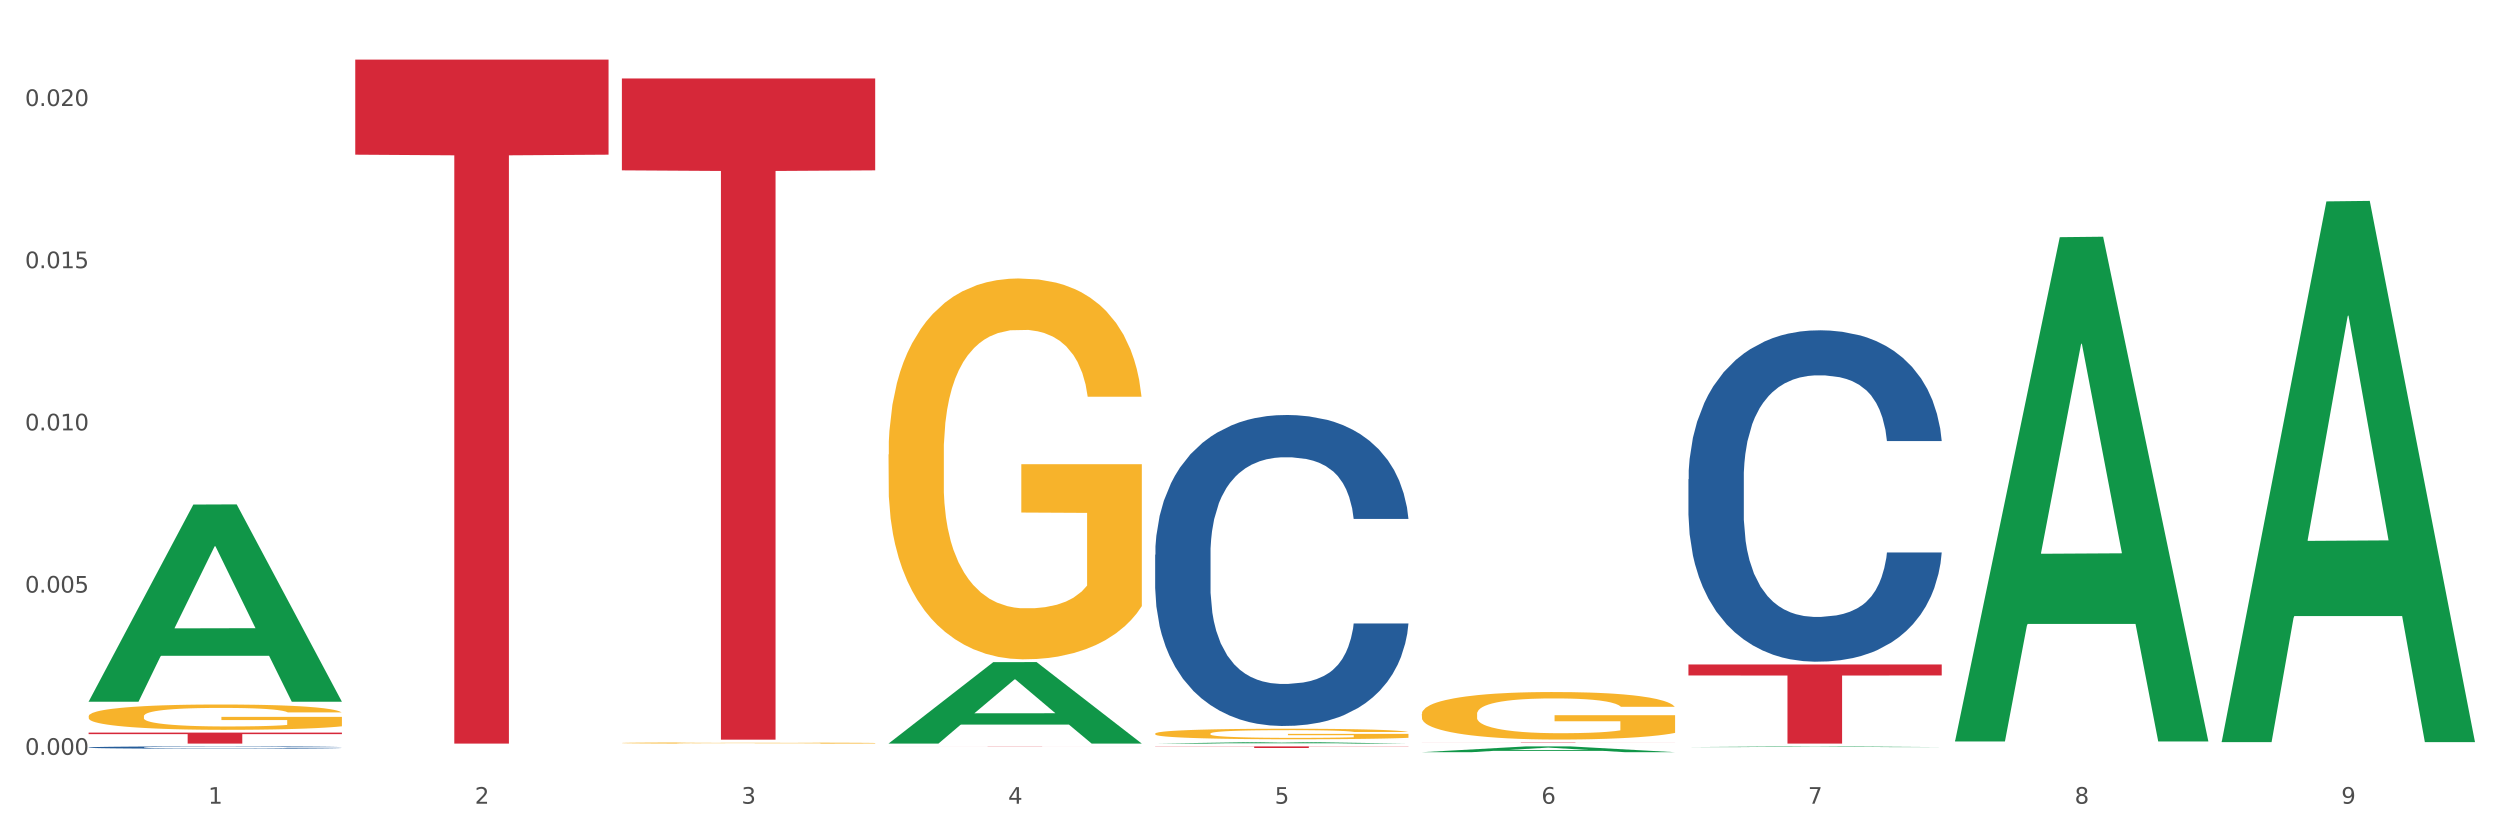 <?xml version="1.0" encoding="utf-8" standalone="no"?>
<!DOCTYPE svg PUBLIC "-//W3C//DTD SVG 1.1//EN"
  "http://www.w3.org/Graphics/SVG/1.1/DTD/svg11.dtd">
<svg xmlns:xlink="http://www.w3.org/1999/xlink" width="1080pt" height="360pt" viewBox="0 0 1080 360" xmlns="http://www.w3.org/2000/svg" version="1.1">
 <rect x="0" y="0" width="1080" height="360" fill="#333333" stroke="none"/>
 <defs>
  <style type="text/css">*{stroke-linejoin: round; stroke-linecap: butt}</style>
 </defs>
 <g id="figure_1">
  <g id="patch_1">
   <path d="M 0 360 
L 1080 360 
L 1080 0 
L 0 0 
z
" style="fill: #ffffff; stroke: #ffffff; stroke-linejoin: miter"/>
  </g>
  <g id="axes_1">
   <g id="matplotlib.axis_1">
    <g id="xtick_1">
     <g id="text_1">
      <!-- 1 -->
      <g style="fill: #4d4d4d" transform="translate(89.942 347.204) scale(0.096 -0.096)">
       <defs>
        <path id="DejaVuSans-31" d="M 794 531 
L 1825 531 
L 1825 4091 
L 703 3866 
L 703 4441 
L 1819 4666 
L 2450 4666 
L 2450 531 
L 3481 531 
L 3481 0 
L 794 0 
L 794 531 
z
" transform="scale(0.016)"/>
       </defs>
       <use xlink:href="#DejaVuSans-31"/>
      </g>
     </g>
    </g>
    <g id="xtick_2">
     <g id="text_2">
      <!-- 2 -->
      <g style="fill: #4d4d4d" transform="translate(205.129 347.204) scale(0.096 -0.096)">
       <defs>
        <path id="DejaVuSans-32" d="M 1228 531 
L 3431 531 
L 3431 0 
L 469 0 
L 469 531 
Q 828 903 1448 1529 
Q 2069 2156 2228 2338 
Q 2531 2678 2651 2914 
Q 2772 3150 2772 3378 
Q 2772 3750 2511 3984 
Q 2250 4219 1831 4219 
Q 1534 4219 1204 4116 
Q 875 4013 500 3803 
L 500 4441 
Q 881 4594 1212 4672 
Q 1544 4750 1819 4750 
Q 2544 4750 2975 4387 
Q 3406 4025 3406 3419 
Q 3406 3131 3298 2873 
Q 3191 2616 2906 2266 
Q 2828 2175 2409 1742 
Q 1991 1309 1228 531 
z
" transform="scale(0.016)"/>
       </defs>
       <use xlink:href="#DejaVuSans-32"/>
      </g>
     </g>
    </g>
    <g id="xtick_3">
     <g id="text_3">
      <!-- 3 -->
      <g style="fill: #4d4d4d" transform="translate(320.315 347.204) scale(0.096 -0.096)">
       <defs>
        <path id="DejaVuSans-33" d="M 2597 2516 
Q 3050 2419 3304 2112 
Q 3559 1806 3559 1356 
Q 3559 666 3084 287 
Q 2609 -91 1734 -91 
Q 1441 -91 1130 -33 
Q 819 25 488 141 
L 488 750 
Q 750 597 1062 519 
Q 1375 441 1716 441 
Q 2309 441 2620 675 
Q 2931 909 2931 1356 
Q 2931 1769 2642 2001 
Q 2353 2234 1838 2234 
L 1294 2234 
L 1294 2753 
L 1863 2753 
Q 2328 2753 2575 2939 
Q 2822 3125 2822 3475 
Q 2822 3834 2567 4026 
Q 2313 4219 1838 4219 
Q 1578 4219 1281 4162 
Q 984 4106 628 3988 
L 628 4550 
Q 988 4650 1302 4700 
Q 1616 4750 1894 4750 
Q 2613 4750 3031 4423 
Q 3450 4097 3450 3541 
Q 3450 3153 3228 2886 
Q 3006 2619 2597 2516 
z
" transform="scale(0.016)"/>
       </defs>
       <use xlink:href="#DejaVuSans-33"/>
      </g>
     </g>
    </g>
    <g id="xtick_4">
     <g id="text_4">
      <!-- 4 -->
      <g style="fill: #4d4d4d" transform="translate(435.501 347.204) scale(0.096 -0.096)">
       <defs>
        <path id="DejaVuSans-34" d="M 2419 4116 
L 825 1625 
L 2419 1625 
L 2419 4116 
z
M 2253 4666 
L 3047 4666 
L 3047 1625 
L 3713 1625 
L 3713 1100 
L 3047 1100 
L 3047 0 
L 2419 0 
L 2419 1100 
L 313 1100 
L 313 1709 
L 2253 4666 
z
" transform="scale(0.016)"/>
       </defs>
       <use xlink:href="#DejaVuSans-34"/>
      </g>
     </g>
    </g>
    <g id="xtick_5">
     <g id="text_5">
      <!-- 5 -->
      <g style="fill: #4d4d4d" transform="translate(550.688 347.204) scale(0.096 -0.096)">
       <defs>
        <path id="DejaVuSans-35" d="M 691 4666 
L 3169 4666 
L 3169 4134 
L 1269 4134 
L 1269 2991 
Q 1406 3038 1543 3061 
Q 1681 3084 1819 3084 
Q 2600 3084 3056 2656 
Q 3513 2228 3513 1497 
Q 3513 744 3044 326 
Q 2575 -91 1722 -91 
Q 1428 -91 1123 -41 
Q 819 9 494 109 
L 494 744 
Q 775 591 1075 516 
Q 1375 441 1709 441 
Q 2250 441 2565 725 
Q 2881 1009 2881 1497 
Q 2881 1984 2565 2268 
Q 2250 2553 1709 2553 
Q 1456 2553 1204 2497 
Q 953 2441 691 2322 
L 691 4666 
z
" transform="scale(0.016)"/>
       </defs>
       <use xlink:href="#DejaVuSans-35"/>
      </g>
     </g>
    </g>
    <g id="xtick_6">
     <g id="text_6">
      <!-- 6 -->
      <g style="fill: #4d4d4d" transform="translate(665.874 347.204) scale(0.096 -0.096)">
       <defs>
        <path id="DejaVuSans-36" d="M 2113 2584 
Q 1688 2584 1439 2293 
Q 1191 2003 1191 1497 
Q 1191 994 1439 701 
Q 1688 409 2113 409 
Q 2538 409 2786 701 
Q 3034 994 3034 1497 
Q 3034 2003 2786 2293 
Q 2538 2584 2113 2584 
z
M 3366 4563 
L 3366 3988 
Q 3128 4100 2886 4159 
Q 2644 4219 2406 4219 
Q 1781 4219 1451 3797 
Q 1122 3375 1075 2522 
Q 1259 2794 1537 2939 
Q 1816 3084 2150 3084 
Q 2853 3084 3261 2657 
Q 3669 2231 3669 1497 
Q 3669 778 3244 343 
Q 2819 -91 2113 -91 
Q 1303 -91 875 529 
Q 447 1150 447 2328 
Q 447 3434 972 4092 
Q 1497 4750 2381 4750 
Q 2619 4750 2861 4703 
Q 3103 4656 3366 4563 
z
" transform="scale(0.016)"/>
       </defs>
       <use xlink:href="#DejaVuSans-36"/>
      </g>
     </g>
    </g>
    <g id="xtick_7">
     <g id="text_7">
      <!-- 7 -->
      <g style="fill: #4d4d4d" transform="translate(781.06 347.204) scale(0.096 -0.096)">
       <defs>
        <path id="DejaVuSans-37" d="M 525 4666 
L 3525 4666 
L 3525 4397 
L 1831 0 
L 1172 0 
L 2766 4134 
L 525 4134 
L 525 4666 
z
" transform="scale(0.016)"/>
       </defs>
       <use xlink:href="#DejaVuSans-37"/>
      </g>
     </g>
    </g>
    <g id="xtick_8">
     <g id="text_8">
      <!-- 8 -->
      <g style="fill: #4d4d4d" transform="translate(896.246 347.204) scale(0.096 -0.096)">
       <defs>
        <path id="DejaVuSans-38" d="M 2034 2216 
Q 1584 2216 1326 1975 
Q 1069 1734 1069 1313 
Q 1069 891 1326 650 
Q 1584 409 2034 409 
Q 2484 409 2743 651 
Q 3003 894 3003 1313 
Q 3003 1734 2745 1975 
Q 2488 2216 2034 2216 
z
M 1403 2484 
Q 997 2584 770 2862 
Q 544 3141 544 3541 
Q 544 4100 942 4425 
Q 1341 4750 2034 4750 
Q 2731 4750 3128 4425 
Q 3525 4100 3525 3541 
Q 3525 3141 3298 2862 
Q 3072 2584 2669 2484 
Q 3125 2378 3379 2068 
Q 3634 1759 3634 1313 
Q 3634 634 3220 271 
Q 2806 -91 2034 -91 
Q 1263 -91 848 271 
Q 434 634 434 1313 
Q 434 1759 690 2068 
Q 947 2378 1403 2484 
z
M 1172 3481 
Q 1172 3119 1398 2916 
Q 1625 2713 2034 2713 
Q 2441 2713 2670 2916 
Q 2900 3119 2900 3481 
Q 2900 3844 2670 4047 
Q 2441 4250 2034 4250 
Q 1625 4250 1398 4047 
Q 1172 3844 1172 3481 
z
" transform="scale(0.016)"/>
       </defs>
       <use xlink:href="#DejaVuSans-38"/>
      </g>
     </g>
    </g>
    <g id="xtick_9">
     <g id="text_9">
      <!-- 9 -->
      <g style="fill: #4d4d4d" transform="translate(1011.433 347.204) scale(0.096 -0.096)">
       <defs>
        <path id="DejaVuSans-39" d="M 703 97 
L 703 672 
Q 941 559 1184 500 
Q 1428 441 1663 441 
Q 2288 441 2617 861 
Q 2947 1281 2994 2138 
Q 2813 1869 2534 1725 
Q 2256 1581 1919 1581 
Q 1219 1581 811 2004 
Q 403 2428 403 3163 
Q 403 3881 828 4315 
Q 1253 4750 1959 4750 
Q 2769 4750 3195 4129 
Q 3622 3509 3622 2328 
Q 3622 1225 3098 567 
Q 2575 -91 1691 -91 
Q 1453 -91 1209 -44 
Q 966 3 703 97 
z
M 1959 2075 
Q 2384 2075 2632 2365 
Q 2881 2656 2881 3163 
Q 2881 3666 2632 3958 
Q 2384 4250 1959 4250 
Q 1534 4250 1286 3958 
Q 1038 3666 1038 3163 
Q 1038 2656 1286 2365 
Q 1534 2075 1959 2075 
z
" transform="scale(0.016)"/>
       </defs>
       <use xlink:href="#DejaVuSans-39"/>
      </g>
     </g>
    </g>
    <g id="xtick_10"/>
    <g id="xtick_11"/>
    <g id="xtick_12"/>
    <g id="xtick_13"/>
    <g id="xtick_14"/>
    <g id="xtick_15"/>
    <g id="xtick_16"/>
    <g id="xtick_17"/>
   </g>
   <g id="matplotlib.axis_2">
    <g id="ytick_1">
     <g id="text_10">
      <!-- 0.000 -->
      <g style="fill: #4d4d4d" transform="translate(10.8 326.078) scale(0.096 -0.096)">
       <defs>
        <path id="DejaVuSans-30" d="M 2034 4250 
Q 1547 4250 1301 3770 
Q 1056 3291 1056 2328 
Q 1056 1369 1301 889 
Q 1547 409 2034 409 
Q 2525 409 2770 889 
Q 3016 1369 3016 2328 
Q 3016 3291 2770 3770 
Q 2525 4250 2034 4250 
z
M 2034 4750 
Q 2819 4750 3233 4129 
Q 3647 3509 3647 2328 
Q 3647 1150 3233 529 
Q 2819 -91 2034 -91 
Q 1250 -91 836 529 
Q 422 1150 422 2328 
Q 422 3509 836 4129 
Q 1250 4750 2034 4750 
z
" transform="scale(0.016)"/>
        <path id="DejaVuSans-2e" d="M 684 794 
L 1344 794 
L 1344 0 
L 684 0 
L 684 794 
z
" transform="scale(0.016)"/>
       </defs>
       <use xlink:href="#DejaVuSans-30"/>
       <use xlink:href="#DejaVuSans-2e" transform="translate(63.623 0)"/>
       <use xlink:href="#DejaVuSans-30" transform="translate(95.41 0)"/>
       <use xlink:href="#DejaVuSans-30" transform="translate(159.033 0)"/>
       <use xlink:href="#DejaVuSans-30" transform="translate(222.656 0)"/>
      </g>
     </g>
    </g>
    <g id="ytick_2">
     <g id="text_11">
      <!-- 0.005 -->
      <g style="fill: #4d4d4d" transform="translate(10.8 256.006) scale(0.096 -0.096)">
       <use xlink:href="#DejaVuSans-30"/>
       <use xlink:href="#DejaVuSans-2e" transform="translate(63.623 0)"/>
       <use xlink:href="#DejaVuSans-30" transform="translate(95.41 0)"/>
       <use xlink:href="#DejaVuSans-30" transform="translate(159.033 0)"/>
       <use xlink:href="#DejaVuSans-35" transform="translate(222.656 0)"/>
      </g>
     </g>
    </g>
    <g id="ytick_3">
     <g id="text_12">
      <!-- 0.010 -->
      <g style="fill: #4d4d4d" transform="translate(10.8 185.933) scale(0.096 -0.096)">
       <use xlink:href="#DejaVuSans-30"/>
       <use xlink:href="#DejaVuSans-2e" transform="translate(63.623 0)"/>
       <use xlink:href="#DejaVuSans-30" transform="translate(95.41 0)"/>
       <use xlink:href="#DejaVuSans-31" transform="translate(159.033 0)"/>
       <use xlink:href="#DejaVuSans-30" transform="translate(222.656 0)"/>
      </g>
     </g>
    </g>
    <g id="ytick_4">
     <g id="text_13">
      <!-- 0.015 -->
      <g style="fill: #4d4d4d" transform="translate(10.8 115.86) scale(0.096 -0.096)">
       <use xlink:href="#DejaVuSans-30"/>
       <use xlink:href="#DejaVuSans-2e" transform="translate(63.623 0)"/>
       <use xlink:href="#DejaVuSans-30" transform="translate(95.41 0)"/>
       <use xlink:href="#DejaVuSans-31" transform="translate(159.033 0)"/>
       <use xlink:href="#DejaVuSans-35" transform="translate(222.656 0)"/>
      </g>
     </g>
    </g>
    <g id="ytick_5">
     <g id="text_14">
      <!-- 0.020 -->
      <g style="fill: #4d4d4d" transform="translate(10.8 45.788) scale(0.096 -0.096)">
       <use xlink:href="#DejaVuSans-30"/>
       <use xlink:href="#DejaVuSans-2e" transform="translate(63.623 0)"/>
       <use xlink:href="#DejaVuSans-30" transform="translate(95.41 0)"/>
       <use xlink:href="#DejaVuSans-32" transform="translate(159.033 0)"/>
       <use xlink:href="#DejaVuSans-30" transform="translate(222.656 0)"/>
      </g>
     </g>
    </g>
    <g id="ytick_6"/>
    <g id="ytick_7"/>
    <g id="ytick_8"/>
    <g id="ytick_9"/>
   </g>
   <g id="PolyCollection_1">
    <path d="M 38.283 302.997 
L 38.396 302.917 
L 83.52 217.967 
L 102.247 217.887 
L 147.71 303.157 
L 126.05 303.157 
L 116.236 283.301 
L 69.645 283.301 
L 69.306 283.621 
L 59.83 303.157 
L 38.283 303.157 
L 38.283 302.997 
L 75.511 271.451 
L 110.369 271.371 
L 93.109 236.062 
L 92.884 235.902 
L 92.658 236.142 
L 75.398 271.371 
L 75.511 271.451 
L 38.283 302.997 
z
" clip-path="url(#p06daaf71c0)" style="fill: #109648"/>
    <path d="M 383.842 196.324 
L 383.971 196.174 
L 383.971 190.764 
L 384.229 186.106 
L 385.521 174.836 
L 387.459 165.519 
L 388.88 160.56 
L 390.301 156.503 
L 391.981 152.446 
L 394.048 148.238 
L 397.795 142.077 
L 400.12 138.922 
L 402.962 135.616 
L 408.13 130.807 
L 411.877 128.102 
L 415.753 125.848 
L 422.083 123.143 
L 426.217 121.941 
L 430.61 121.04 
L 435.907 120.439 
L 439.912 120.288 
L 448.697 120.739 
L 456.19 122.092 
L 459.808 123.143 
L 464.459 124.947 
L 466.913 126.149 
L 470.918 128.553 
L 475.052 131.709 
L 477.895 134.414 
L 482.158 139.523 
L 485.388 144.632 
L 488.359 150.943 
L 489.91 155.301 
L 491.072 159.358 
L 492.106 164.016 
L 493.14 171.379 
L 469.885 171.379 
L 468.98 166.12 
L 467.559 161.161 
L 465.492 156.353 
L 463.683 153.347 
L 460.583 149.591 
L 457.74 147.186 
L 454.769 145.383 
L 451.152 143.88 
L 448.309 143.129 
L 444.304 142.528 
L 436.424 142.678 
L 431.127 143.88 
L 427.509 145.383 
L 425.184 146.736 
L 423.117 148.238 
L 420.791 150.342 
L 418.078 153.498 
L 416.14 156.353 
L 414.202 159.959 
L 412.652 163.566 
L 411.231 167.773 
L 410.068 172.281 
L 409.164 176.939 
L 408.389 182.65 
L 407.743 192.116 
L 407.743 212.703 
L 408.001 217.361 
L 408.647 223.522 
L 409.422 228.181 
L 410.714 233.741 
L 411.877 237.497 
L 414.073 242.907 
L 416.528 247.415 
L 418.466 250.27 
L 420.404 252.674 
L 423.763 255.98 
L 427.509 258.685 
L 430.739 260.338 
L 435.132 261.841 
L 438.103 262.442 
L 440.687 262.742 
L 447.017 262.742 
L 451.539 262.292 
L 456.578 261.24 
L 460.454 259.887 
L 463.683 258.234 
L 467.301 255.53 
L 469.626 252.975 
L 469.626 221.569 
L 441.204 221.419 
L 441.204 200.531 
L 493.269 200.531 
L 493.269 261.841 
L 491.072 264.996 
L 488.618 267.852 
L 486.034 270.406 
L 482.158 273.562 
L 477.507 276.567 
L 473.373 278.671 
L 468.98 280.474 
L 463.813 282.127 
L 457.095 283.63 
L 452.96 284.231 
L 447.793 284.682 
L 441.72 284.832 
L 436.424 284.531 
L 431.256 283.78 
L 425.83 282.427 
L 420.533 280.474 
L 416.528 278.521 
L 412.523 276.116 
L 408.259 272.961 
L 404.9 269.955 
L 402.316 267.25 
L 399.474 263.794 
L 396.374 259.286 
L 394.048 255.229 
L 391.981 251.021 
L 389.785 245.612 
L 388.234 240.954 
L 386.684 235.093 
L 385.78 230.735 
L 384.746 223.973 
L 383.971 214.506 
L 383.842 196.324 
z
" clip-path="url(#p06daaf71c0)" style="fill: #f7b32b"/>
    <path d="M 499.028 316.919 
L 499.157 316.915 
L 499.157 316.765 
L 499.416 316.637 
L 500.708 316.325 
L 502.645 316.067 
L 504.067 315.93 
L 505.488 315.818 
L 507.167 315.706 
L 509.234 315.589 
L 512.981 315.419 
L 515.306 315.332 
L 518.149 315.24 
L 523.316 315.107 
L 527.063 315.032 
L 530.939 314.97 
L 537.269 314.895 
L 541.404 314.862 
L 545.796 314.837 
L 551.093 314.82 
L 555.098 314.816 
L 563.883 314.829 
L 571.376 314.866 
L 574.994 314.895 
L 579.645 314.945 
L 582.099 314.978 
L 586.104 315.045 
L 590.239 315.132 
L 593.081 315.207 
L 597.344 315.348 
L 600.574 315.489 
L 603.546 315.664 
L 605.096 315.785 
L 606.259 315.897 
L 607.292 316.026 
L 608.326 316.229 
L 585.071 316.229 
L 584.167 316.084 
L 582.745 315.947 
L 580.678 315.814 
L 578.87 315.731 
L 575.769 315.627 
L 572.927 315.56 
L 569.955 315.51 
L 566.338 315.469 
L 563.496 315.448 
L 559.491 315.431 
L 551.61 315.435 
L 546.313 315.469 
L 542.695 315.51 
L 540.37 315.548 
L 538.303 315.589 
L 535.977 315.647 
L 533.264 315.735 
L 531.326 315.814 
L 529.389 315.913 
L 527.838 316.013 
L 526.417 316.129 
L 525.254 316.254 
L 524.35 316.383 
L 523.575 316.541 
L 522.929 316.803 
L 522.929 317.372 
L 523.187 317.501 
L 523.833 317.671 
L 524.608 317.8 
L 525.9 317.954 
L 527.063 318.058 
L 529.259 318.208 
L 531.714 318.332 
L 533.652 318.411 
L 535.59 318.478 
L 538.949 318.569 
L 542.695 318.644 
L 545.925 318.69 
L 550.318 318.731 
L 553.289 318.748 
L 555.873 318.756 
L 562.204 318.756 
L 566.725 318.744 
L 571.764 318.715 
L 575.64 318.677 
L 578.87 318.632 
L 582.487 318.557 
L 584.813 318.486 
L 584.813 317.617 
L 556.39 317.613 
L 556.39 317.036 
L 608.455 317.036 
L 608.455 318.731 
L 606.259 318.819 
L 603.804 318.898 
L 601.22 318.968 
L 597.344 319.055 
L 592.693 319.139 
L 588.559 319.197 
L 584.167 319.247 
L 578.999 319.292 
L 572.281 319.334 
L 568.147 319.351 
L 562.979 319.363 
L 556.907 319.367 
L 551.61 319.359 
L 546.442 319.338 
L 541.016 319.301 
L 535.719 319.247 
L 531.714 319.193 
L 527.709 319.126 
L 523.446 319.039 
L 520.087 318.956 
L 517.503 318.881 
L 514.66 318.785 
L 511.56 318.661 
L 509.234 318.548 
L 507.167 318.432 
L 504.971 318.282 
L 503.421 318.154 
L 501.87 317.991 
L 500.966 317.871 
L 499.932 317.684 
L 499.157 317.422 
L 499.028 316.919 
z
" clip-path="url(#p06daaf71c0)" style="fill: #f7b32b"/>
    <path d="M 614.214 308.443 
L 614.343 308.424 
L 614.343 307.749 
L 614.602 307.168 
L 615.894 305.762 
L 617.832 304.6 
L 619.253 303.981 
L 620.674 303.475 
L 622.353 302.969 
L 624.421 302.444 
L 628.167 301.675 
L 630.493 301.281 
L 633.335 300.869 
L 638.503 300.269 
L 642.249 299.931 
L 646.125 299.65 
L 652.456 299.313 
L 656.59 299.163 
L 660.982 299.05 
L 666.279 298.975 
L 670.284 298.956 
L 679.069 299.013 
L 686.563 299.181 
L 690.18 299.313 
L 694.831 299.538 
L 697.286 299.688 
L 701.291 299.988 
L 705.425 300.381 
L 708.267 300.719 
L 712.531 301.356 
L 715.76 301.994 
L 718.732 302.781 
L 720.282 303.325 
L 721.445 303.831 
L 722.478 304.412 
L 723.512 305.331 
L 700.257 305.331 
L 699.353 304.675 
L 697.932 304.056 
L 695.865 303.456 
L 694.056 303.081 
L 690.955 302.612 
L 688.113 302.312 
L 685.142 302.087 
L 681.524 301.9 
L 678.682 301.806 
L 674.677 301.731 
L 666.796 301.75 
L 661.499 301.9 
L 657.882 302.087 
L 655.556 302.256 
L 653.489 302.444 
L 651.164 302.706 
L 648.451 303.1 
L 646.513 303.456 
L 644.575 303.906 
L 643.024 304.356 
L 641.603 304.881 
L 640.441 305.443 
L 639.536 306.025 
L 638.761 306.737 
L 638.115 307.918 
L 638.115 310.487 
L 638.373 311.068 
L 639.019 311.836 
L 639.795 312.418 
L 641.087 313.111 
L 642.249 313.58 
L 644.446 314.255 
L 646.9 314.817 
L 648.838 315.174 
L 650.776 315.474 
L 654.135 315.886 
L 657.882 316.224 
L 661.112 316.43 
L 665.504 316.617 
L 668.476 316.692 
L 671.059 316.73 
L 677.39 316.73 
L 681.912 316.674 
L 686.95 316.542 
L 690.826 316.374 
L 694.056 316.167 
L 697.673 315.83 
L 699.999 315.511 
L 699.999 311.593 
L 671.576 311.574 
L 671.576 308.968 
L 723.641 308.968 
L 723.641 316.617 
L 721.445 317.011 
L 718.99 317.367 
L 716.406 317.686 
L 712.531 318.08 
L 707.88 318.455 
L 703.745 318.717 
L 699.353 318.942 
L 694.185 319.148 
L 687.467 319.336 
L 683.333 319.411 
L 678.165 319.467 
L 672.093 319.486 
L 666.796 319.448 
L 661.628 319.354 
L 656.202 319.186 
L 650.905 318.942 
L 646.9 318.698 
L 642.895 318.398 
L 638.632 318.005 
L 635.273 317.63 
L 632.689 317.292 
L 629.847 316.861 
L 626.746 316.299 
L 624.421 315.792 
L 622.353 315.267 
L 620.157 314.592 
L 618.607 314.011 
L 617.057 313.28 
L 616.152 312.736 
L 615.119 311.893 
L 614.343 310.712 
L 614.214 308.443 
z
" clip-path="url(#p06daaf71c0)" style="fill: #f7b32b"/>
    <path d="M 729.401 207.016 
L 729.53 206.885 
L 729.53 203.224 
L 729.918 198.255 
L 731.341 189.102 
L 733.152 182.172 
L 736.256 174.066 
L 737.937 170.666 
L 740.136 166.874 
L 744.663 160.729 
L 749.837 155.499 
L 753.459 152.622 
L 756.175 150.791 
L 762.254 147.523 
L 765.747 146.084 
L 769.369 144.908 
L 772.473 144.123 
L 777.647 143.208 
L 781.786 142.815 
L 786.572 142.685 
L 790.581 142.815 
L 795.885 143.338 
L 803.645 144.908 
L 806.62 145.823 
L 810.63 147.392 
L 814.769 149.484 
L 818.132 151.576 
L 822.012 154.583 
L 826.022 158.506 
L 829.903 163.475 
L 832.619 168.051 
L 834.818 172.889 
L 836.758 178.773 
L 838.181 185.18 
L 838.827 190.541 
L 815.157 190.541 
L 814.51 185.703 
L 813.217 180.473 
L 811.923 176.942 
L 810.501 174.066 
L 808.302 170.797 
L 806.362 168.705 
L 803.128 166.22 
L 800.153 164.651 
L 797.695 163.736 
L 794.72 162.952 
L 788.382 162.167 
L 783.855 162.167 
L 781.01 162.429 
L 777.517 163.082 
L 774.542 163.998 
L 771.05 165.567 
L 768.334 167.266 
L 765.617 169.489 
L 764.065 171.058 
L 761.737 173.935 
L 760.185 176.288 
L 758.115 180.342 
L 756.951 183.218 
L 754.882 190.671 
L 753.976 196.163 
L 753.588 199.955 
L 753.33 204.139 
L 753.33 224.537 
L 754.106 233.689 
L 754.752 237.612 
L 755.787 242.058 
L 757.727 247.811 
L 760.573 253.433 
L 763.548 257.487 
L 766.006 259.971 
L 768.334 261.801 
L 770.662 263.24 
L 773.508 264.547 
L 775.836 265.332 
L 779.328 266.116 
L 783.467 266.509 
L 786.701 266.509 
L 793.298 265.855 
L 796.273 265.201 
L 799.118 264.286 
L 802.222 262.847 
L 804.68 261.278 
L 806.103 260.102 
L 808.431 257.617 
L 810.242 255.002 
L 811.794 251.995 
L 812.829 249.38 
L 813.993 245.457 
L 814.898 241.012 
L 815.157 238.658 
L 838.827 238.658 
L 838.31 243.365 
L 837.405 247.942 
L 835.594 254.087 
L 834.171 257.617 
L 831.972 261.932 
L 829.644 265.593 
L 826.41 269.647 
L 823.435 272.654 
L 820.331 275.269 
L 816.968 277.623 
L 810.889 280.891 
L 808.69 281.807 
L 804.033 283.376 
L 800.412 284.291 
L 795.108 285.206 
L 789.676 285.729 
L 783.985 285.86 
L 778.94 285.599 
L 773.378 284.814 
L 769.886 284.03 
L 766.006 282.853 
L 761.478 281.022 
L 757.21 278.799 
L 753.2 276.184 
L 749.449 273.177 
L 745.957 269.777 
L 741.43 264.155 
L 738.067 258.663 
L 735.609 253.564 
L 733.928 249.249 
L 732.246 243.757 
L 731.341 239.966 
L 729.918 230.813 
L 729.401 222.314 
L 729.401 207.016 
z
" clip-path="url(#p06daaf71c0)" style="fill: #255c99"/>
    <path d="M 499.028 239.641 
L 499.157 239.518 
L 499.157 236.083 
L 499.545 231.42 
L 500.968 222.831 
L 502.779 216.328 
L 505.883 208.721 
L 507.565 205.53 
L 509.764 201.972 
L 514.291 196.205 
L 519.465 191.297 
L 523.086 188.598 
L 525.803 186.88 
L 531.882 183.813 
L 535.374 182.463 
L 538.996 181.359 
L 542.1 180.622 
L 547.274 179.763 
L 551.413 179.395 
L 556.199 179.273 
L 560.209 179.395 
L 565.512 179.886 
L 573.273 181.359 
L 576.248 182.217 
L 580.257 183.69 
L 584.397 185.653 
L 587.76 187.616 
L 591.64 190.438 
L 595.65 194.119 
L 599.53 198.782 
L 602.246 203.076 
L 604.445 207.616 
L 606.385 213.138 
L 607.808 219.15 
L 608.455 224.181 
L 584.785 224.181 
L 584.138 219.641 
L 582.844 214.733 
L 581.551 211.42 
L 580.128 208.721 
L 577.929 205.653 
L 575.989 203.69 
L 572.755 201.359 
L 569.78 199.886 
L 567.323 199.027 
L 564.348 198.291 
L 558.01 197.555 
L 553.483 197.555 
L 550.637 197.8 
L 547.145 198.414 
L 544.17 199.273 
L 540.678 200.745 
L 537.961 202.34 
L 535.245 204.426 
L 533.693 205.899 
L 531.365 208.598 
L 529.812 210.807 
L 527.743 214.61 
L 526.579 217.31 
L 524.509 224.304 
L 523.604 229.457 
L 523.216 233.015 
L 522.957 236.942 
L 522.957 256.083 
L 523.733 264.672 
L 524.38 268.353 
L 525.415 272.525 
L 527.355 277.924 
L 530.2 283.2 
L 533.175 287.003 
L 535.633 289.335 
L 537.961 291.053 
L 540.289 292.402 
L 543.135 293.629 
L 545.463 294.366 
L 548.956 295.102 
L 553.095 295.47 
L 556.328 295.47 
L 562.925 294.856 
L 565.9 294.243 
L 568.746 293.384 
L 571.85 292.034 
L 574.308 290.562 
L 575.73 289.457 
L 578.059 287.126 
L 579.869 284.672 
L 581.422 281.85 
L 582.456 279.396 
L 583.62 275.715 
L 584.526 271.543 
L 584.785 269.335 
L 608.455 269.335 
L 607.938 273.752 
L 607.032 278.046 
L 605.221 283.813 
L 603.799 287.126 
L 601.6 291.175 
L 599.271 294.611 
L 596.038 298.415 
L 593.063 301.237 
L 589.958 303.691 
L 586.595 305.899 
L 580.516 308.967 
L 578.317 309.826 
L 573.661 311.298 
L 570.039 312.157 
L 564.736 313.016 
L 559.303 313.507 
L 553.612 313.629 
L 548.568 313.384 
L 543.006 312.648 
L 539.513 311.912 
L 535.633 310.807 
L 531.106 309.09 
L 526.837 307.004 
L 522.828 304.55 
L 519.077 301.728 
L 515.584 298.537 
L 511.057 293.261 
L 507.694 288.108 
L 505.237 283.322 
L 503.555 279.273 
L 501.874 274.12 
L 500.968 270.562 
L 499.545 261.973 
L 499.028 253.997 
L 499.028 239.641 
z
" clip-path="url(#p06daaf71c0)" style="fill: #255c99"/>
    <path d="M 38.283 322.89 
L 38.412 322.889 
L 38.412 322.863 
L 38.8 322.828 
L 40.223 322.762 
L 42.034 322.713 
L 45.138 322.655 
L 46.82 322.631 
L 49.019 322.604 
L 53.546 322.56 
L 58.72 322.522 
L 62.341 322.502 
L 65.058 322.489 
L 71.137 322.466 
L 74.629 322.455 
L 78.251 322.447 
L 81.355 322.441 
L 86.529 322.435 
L 90.668 322.432 
L 95.454 322.431 
L 99.464 322.432 
L 104.767 322.436 
L 112.528 322.447 
L 115.503 322.453 
L 119.512 322.465 
L 123.652 322.48 
L 127.015 322.494 
L 130.895 322.516 
L 134.905 322.544 
L 138.785 322.579 
L 141.501 322.612 
L 143.7 322.647 
L 145.64 322.689 
L 147.063 322.734 
L 147.71 322.773 
L 124.04 322.773 
L 123.393 322.738 
L 122.099 322.701 
L 120.806 322.676 
L 119.383 322.655 
L 117.184 322.632 
L 115.244 322.617 
L 112.01 322.599 
L 109.035 322.588 
L 106.578 322.581 
L 103.603 322.576 
L 97.265 322.57 
L 92.738 322.57 
L 89.892 322.572 
L 86.4 322.577 
L 83.425 322.583 
L 79.932 322.594 
L 77.216 322.606 
L 74.5 322.622 
L 72.948 322.634 
L 70.62 322.654 
L 69.067 322.671 
L 66.998 322.7 
L 65.834 322.72 
L 63.764 322.774 
L 62.859 322.813 
L 62.471 322.84 
L 62.212 322.87 
L 62.212 323.015 
L 62.988 323.081 
L 63.635 323.109 
L 64.67 323.14 
L 66.61 323.181 
L 69.455 323.221 
L 72.43 323.25 
L 74.888 323.268 
L 77.216 323.281 
L 79.544 323.291 
L 82.39 323.301 
L 84.718 323.306 
L 88.211 323.312 
L 92.35 323.315 
L 95.583 323.315 
L 102.18 323.31 
L 105.155 323.305 
L 108.001 323.299 
L 111.105 323.289 
L 113.563 323.277 
L 114.985 323.269 
L 117.314 323.251 
L 119.124 323.233 
L 120.677 323.211 
L 121.711 323.193 
L 122.875 323.165 
L 123.781 323.133 
L 124.04 323.116 
L 147.71 323.116 
L 147.193 323.15 
L 146.287 323.182 
L 144.476 323.226 
L 143.053 323.251 
L 140.855 323.282 
L 138.526 323.308 
L 135.293 323.337 
L 132.318 323.359 
L 129.213 323.377 
L 125.85 323.394 
L 119.771 323.417 
L 117.572 323.424 
L 112.916 323.435 
L 109.294 323.442 
L 103.991 323.448 
L 98.558 323.452 
L 92.867 323.453 
L 87.823 323.451 
L 82.261 323.445 
L 78.768 323.44 
L 74.888 323.431 
L 70.361 323.418 
L 66.092 323.402 
L 62.083 323.384 
L 58.332 323.362 
L 54.839 323.338 
L 50.312 323.298 
L 46.949 323.259 
L 44.492 323.222 
L 42.81 323.192 
L 41.129 323.152 
L 40.223 323.125 
L 38.8 323.06 
L 38.283 322.999 
L 38.283 322.89 
z
" clip-path="url(#p06daaf71c0)" style="fill: #255c99"/>
    <path d="M 38.283 316.477 
L 147.71 316.477 
L 147.71 317.14 
L 104.665 317.144 
L 104.665 321.244 
L 81.068 321.244 
L 81.068 317.144 
L 38.283 317.14 
L 38.283 316.482 
L 38.283 316.477 
z
" clip-path="url(#p06daaf71c0)" style="fill: #d62839"/>
    <path d="M 153.469 25.759 
L 262.896 25.759 
L 262.896 66.822 
L 219.851 67.1 
L 219.851 321.244 
L 196.255 321.244 
L 196.255 67.1 
L 153.469 66.822 
L 153.469 26.037 
L 153.469 25.759 
z
" clip-path="url(#p06daaf71c0)" style="fill: #d62839"/>
    <path d="M 268.656 33.896 
L 378.082 33.896 
L 378.082 73.591 
L 335.038 73.859 
L 335.038 319.541 
L 311.441 319.541 
L 311.441 73.859 
L 268.656 73.591 
L 268.656 34.164 
L 268.656 33.896 
z
" clip-path="url(#p06daaf71c0)" style="fill: #d62839"/>
    <path d="M 383.842 322.431 
L 493.269 322.431 
L 493.269 322.442 
L 450.224 322.442 
L 450.224 322.511 
L 426.627 322.511 
L 426.627 322.442 
L 383.842 322.442 
L 383.842 322.431 
L 383.842 322.431 
z
" clip-path="url(#p06daaf71c0)" style="fill: #d62839"/>
    <path d="M 499.028 322.431 
L 608.455 322.431 
L 608.455 322.527 
L 565.41 322.528 
L 565.41 323.125 
L 541.813 323.125 
L 541.813 322.528 
L 499.028 322.527 
L 499.028 322.432 
L 499.028 322.431 
z
" clip-path="url(#p06daaf71c0)" style="fill: #d62839"/>
    <path d="M 614.214 320.672 
L 723.641 320.672 
L 723.641 320.694 
L 680.597 320.694 
L 680.597 320.826 
L 657 320.826 
L 657 320.694 
L 614.214 320.694 
L 614.214 320.673 
L 614.214 320.672 
z
" clip-path="url(#p06daaf71c0)" style="fill: #d62839"/>
    <path d="M 729.401 287.047 
L 838.827 287.047 
L 838.827 291.799 
L 795.783 291.831 
L 795.783 321.244 
L 772.186 321.244 
L 772.186 291.831 
L 729.401 291.799 
L 729.401 287.079 
L 729.401 287.047 
z
" clip-path="url(#p06daaf71c0)" style="fill: #d62839"/>
    <path d="M 268.656 320.966 
L 268.785 320.966 
L 268.785 320.949 
L 269.043 320.934 
L 270.335 320.899 
L 272.273 320.869 
L 273.694 320.854 
L 275.115 320.841 
L 276.795 320.828 
L 278.862 320.815 
L 282.608 320.796 
L 284.934 320.786 
L 287.776 320.775 
L 292.944 320.76 
L 296.691 320.752 
L 300.566 320.745 
L 306.897 320.736 
L 311.031 320.732 
L 315.424 320.73 
L 320.721 320.728 
L 324.726 320.727 
L 333.511 320.729 
L 341.004 320.733 
L 344.621 320.736 
L 349.272 320.742 
L 351.727 320.746 
L 355.732 320.753 
L 359.866 320.763 
L 362.708 320.772 
L 366.972 320.788 
L 370.202 320.804 
L 373.173 320.824 
L 374.723 320.837 
L 375.886 320.85 
L 376.92 320.865 
L 377.953 320.888 
L 354.698 320.888 
L 353.794 320.871 
L 352.373 320.856 
L 350.306 320.841 
L 348.497 320.831 
L 345.396 320.819 
L 342.554 320.812 
L 339.583 320.806 
L 335.965 320.801 
L 333.123 320.799 
L 329.118 320.797 
L 321.237 320.798 
L 315.94 320.801 
L 312.323 320.806 
L 309.997 320.81 
L 307.93 320.815 
L 305.605 320.822 
L 302.892 320.832 
L 300.954 320.841 
L 299.016 320.852 
L 297.466 320.863 
L 296.045 320.876 
L 294.882 320.891 
L 293.977 320.905 
L 293.202 320.923 
L 292.556 320.953 
L 292.556 321.018 
L 292.815 321.032 
L 293.461 321.052 
L 294.236 321.066 
L 295.528 321.084 
L 296.691 321.096 
L 298.887 321.113 
L 301.341 321.127 
L 303.279 321.136 
L 305.217 321.143 
L 308.576 321.154 
L 312.323 321.162 
L 315.553 321.167 
L 319.945 321.172 
L 322.917 321.174 
L 325.501 321.175 
L 331.831 321.175 
L 336.353 321.174 
L 341.391 321.17 
L 345.267 321.166 
L 348.497 321.161 
L 352.115 321.152 
L 354.44 321.144 
L 354.44 321.046 
L 326.017 321.045 
L 326.017 320.979 
L 378.082 320.979 
L 378.082 321.172 
L 375.886 321.182 
L 373.431 321.191 
L 370.848 321.199 
L 366.972 321.209 
L 362.321 321.218 
L 358.187 321.225 
L 353.794 321.231 
L 348.626 321.236 
L 341.908 321.241 
L 337.774 321.242 
L 332.606 321.244 
L 326.534 321.244 
L 321.237 321.243 
L 316.07 321.241 
L 310.643 321.237 
L 305.346 321.231 
L 301.341 321.225 
L 297.336 321.217 
L 293.073 321.207 
L 289.714 321.198 
L 287.13 321.189 
L 284.288 321.178 
L 281.187 321.164 
L 278.862 321.151 
L 276.795 321.138 
L 274.598 321.121 
L 273.048 321.106 
L 271.498 321.088 
L 270.593 321.074 
L 269.56 321.053 
L 268.785 321.023 
L 268.656 320.966 
z
" clip-path="url(#p06daaf71c0)" style="fill: #f7b32b"/>
    <path d="M 38.283 309.402 
L 38.412 309.392 
L 38.412 309.032 
L 38.671 308.723 
L 39.963 307.973 
L 41.9 307.353 
L 43.322 307.023 
L 44.743 306.753 
L 46.422 306.483 
L 48.489 306.203 
L 52.236 305.794 
L 54.561 305.584 
L 57.404 305.364 
L 62.571 305.044 
L 66.318 304.864 
L 70.194 304.714 
L 76.524 304.534 
L 80.658 304.454 
L 85.051 304.394 
L 90.348 304.354 
L 94.353 304.344 
L 103.138 304.374 
L 110.631 304.464 
L 114.249 304.534 
L 118.9 304.654 
L 121.354 304.734 
L 125.359 304.894 
L 129.494 305.104 
L 132.336 305.284 
L 136.599 305.624 
L 139.829 305.964 
L 142.801 306.383 
L 144.351 306.673 
L 145.514 306.943 
L 146.547 307.253 
L 147.581 307.743 
L 124.326 307.743 
L 123.422 307.393 
L 122 307.063 
L 119.933 306.743 
L 118.125 306.543 
L 115.024 306.293 
L 112.182 306.133 
L 109.21 306.014 
L 105.593 305.914 
L 102.751 305.864 
L 98.746 305.824 
L 90.865 305.834 
L 85.568 305.914 
L 81.95 306.014 
L 79.625 306.103 
L 77.558 306.203 
L 75.232 306.343 
L 72.519 306.553 
L 70.581 306.743 
L 68.643 306.983 
L 67.093 307.223 
L 65.672 307.503 
L 64.509 307.803 
L 63.605 308.113 
L 62.83 308.493 
L 62.184 309.122 
L 62.184 310.492 
L 62.442 310.802 
L 63.088 311.212 
L 63.863 311.522 
L 65.155 311.892 
L 66.318 312.141 
L 68.514 312.501 
L 70.969 312.801 
L 72.907 312.991 
L 74.845 313.151 
L 78.204 313.371 
L 81.95 313.551 
L 85.18 313.661 
L 89.573 313.761 
L 92.544 313.801 
L 95.128 313.821 
L 101.459 313.821 
L 105.98 313.791 
L 111.019 313.721 
L 114.895 313.631 
L 118.125 313.521 
L 121.742 313.341 
L 124.068 313.171 
L 124.068 311.082 
L 95.645 311.072 
L 95.645 309.682 
L 147.71 309.682 
L 147.71 313.761 
L 145.514 313.971 
L 143.059 314.161 
L 140.475 314.331 
L 136.599 314.541 
L 131.948 314.741 
L 127.814 314.88 
L 123.422 315 
L 118.254 315.11 
L 111.536 315.21 
L 107.402 315.25 
L 102.234 315.28 
L 96.162 315.29 
L 90.865 315.27 
L 85.697 315.22 
L 80.271 315.13 
L 74.974 315 
L 70.969 314.87 
L 66.964 314.711 
L 62.701 314.501 
L 59.342 314.301 
L 56.758 314.121 
L 53.915 313.891 
L 50.815 313.591 
L 48.489 313.321 
L 46.422 313.041 
L 44.226 312.681 
L 42.676 312.371 
L 41.125 311.981 
L 40.221 311.692 
L 39.187 311.242 
L 38.412 310.612 
L 38.283 309.402 
z
" clip-path="url(#p06daaf71c0)" style="fill: #f7b32b"/>
    <path d="M 959.773 320.163 
L 959.886 319.943 
L 1005.01 87.001 
L 1023.737 86.782 
L 1069.2 320.602 
L 1047.54 320.602 
L 1037.726 266.153 
L 991.135 266.153 
L 990.796 267.032 
L 981.32 320.602 
L 959.773 320.602 
L 959.773 320.163 
L 997.001 233.66 
L 1031.859 233.441 
L 1014.599 136.619 
L 1014.374 136.18 
L 1014.148 136.839 
L 996.888 233.441 
L 997.001 233.66 
L 959.773 320.163 
z
" clip-path="url(#p06daaf71c0)" style="fill: #109648"/>
    <path d="M 383.842 321.178 
L 383.955 321.145 
L 429.079 286.052 
L 447.806 286.018 
L 493.269 321.244 
L 471.609 321.244 
L 461.794 313.042 
L 415.203 313.042 
L 414.865 313.174 
L 405.389 321.244 
L 383.842 321.244 
L 383.842 321.178 
L 421.069 308.146 
L 455.928 308.113 
L 438.668 293.527 
L 438.442 293.461 
L 438.217 293.56 
L 420.957 308.113 
L 421.069 308.146 
L 383.842 321.178 
z
" clip-path="url(#p06daaf71c0)" style="fill: #109648"/>
    <path d="M 499.028 321.243 
L 499.141 321.242 
L 544.265 320.555 
L 562.992 320.554 
L 608.455 321.244 
L 586.795 321.244 
L 576.981 321.084 
L 530.39 321.084 
L 530.051 321.086 
L 520.575 321.244 
L 499.028 321.244 
L 499.028 321.243 
L 536.256 320.988 
L 571.114 320.987 
L 553.854 320.701 
L 553.629 320.7 
L 553.403 320.702 
L 536.143 320.987 
L 536.256 320.988 
L 499.028 321.243 
z
" clip-path="url(#p06daaf71c0)" style="fill: #109648"/>
    <path d="M 614.214 324.945 
L 614.327 324.942 
L 659.452 322.433 
L 678.178 322.431 
L 723.641 324.95 
L 701.981 324.95 
L 692.167 324.363 
L 645.576 324.363 
L 645.237 324.372 
L 635.761 324.95 
L 614.214 324.95 
L 614.214 324.945 
L 651.442 324.013 
L 686.301 324.011 
L 669.041 322.968 
L 668.815 322.963 
L 668.589 322.97 
L 651.329 324.011 
L 651.442 324.013 
L 614.214 324.945 
z
" clip-path="url(#p06daaf71c0)" style="fill: #109648"/>
    <path d="M 729.401 322.756 
L 729.513 322.756 
L 774.638 322.431 
L 793.365 322.431 
L 838.827 322.756 
L 817.168 322.756 
L 807.353 322.681 
L 760.762 322.681 
L 760.424 322.682 
L 750.947 322.756 
L 729.401 322.756 
L 729.401 322.756 
L 766.628 322.635 
L 801.487 322.635 
L 784.227 322.5 
L 784.001 322.5 
L 783.776 322.501 
L 766.515 322.635 
L 766.628 322.635 
L 729.401 322.756 
z
" clip-path="url(#p06daaf71c0)" style="fill: #109648"/>
    <path d="M 844.587 319.892 
L 844.7 319.688 
L 889.824 102.463 
L 908.551 102.259 
L 954.014 320.302 
L 932.354 320.302 
L 922.539 269.527 
L 875.948 269.527 
L 875.61 270.346 
L 866.134 320.302 
L 844.587 320.302 
L 844.587 319.892 
L 881.815 239.227 
L 916.673 239.022 
L 899.413 148.734 
L 899.187 148.324 
L 898.962 148.938 
L 881.702 239.022 
L 881.815 239.227 
L 844.587 319.892 
z
" clip-path="url(#p06daaf71c0)" style="fill: #109648"/>
   </g>
  </g>
 </g>
 <defs>
  <clipPath id="p06daaf71c0">
   <rect x="38.283" y="10.8" width="1030.917" height="329.109"/>
  </clipPath>
 </defs>
</svg>

